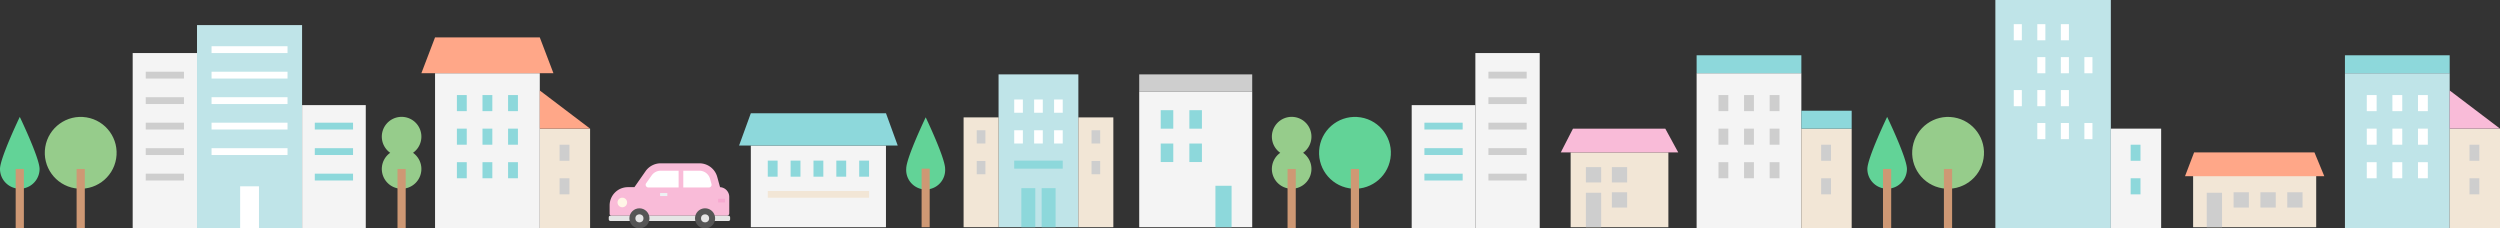 <svg xmlns="http://www.w3.org/2000/svg" viewBox="0 0 1607.29 146.84"><rect x="0" y="0" width="1607.29" height="146.84" fill="#333333" stroke="none"/><defs><style>.cls-1{fill:#bfe4e8;}.cls-2{fill:#f2e6d6;}.cls-3{fill:#fff;}.cls-4{fill:#8dd8db;}.cls-5{fill:#cecece;}.cls-6{fill:#f4f4f4;}.cls-7{fill:#62d397;}.cls-8{fill:#ce9874;}.cls-9{fill:#96cc8b;}.cls-10{fill:#ffa788;}.cls-11{fill:#f9bbd8;}.cls-12{fill:#e5e5e5;}.cls-13{fill:#fff5e6;}.cls-14{fill:#f7a9d0;}.cls-15{fill:#555;}.cls-16{fill:#edf2f4;}</style></defs><g id="レイヤー_2" data-name="レイヤー 2"><g id="レイヤー_1-2" data-name="レイヤー 1"><rect class="cls-1" x="641.99" y="47.82" width="51.31" height="98.25"/><rect class="cls-2" x="619.51" y="75.47" width="22.49" height="70.59"/><rect class="cls-2" x="693.3" y="75.47" width="22.49" height="70.59" transform="translate(1409.09 221.54) rotate(180)"/><rect class="cls-3" x="652.05" y="63.97" width="5.57" height="8.52"/><rect class="cls-3" x="664.86" y="63.97" width="5.57" height="8.52"/><rect class="cls-3" x="677.68" y="63.97" width="5.57" height="8.52"/><rect class="cls-3" x="652.05" y="83.74" width="5.57" height="8.52"/><rect class="cls-3" x="664.86" y="83.74" width="5.57" height="8.52"/><rect class="cls-3" x="677.68" y="83.74" width="5.57" height="8.52"/><rect class="cls-4" x="652.05" y="103.26" width="31.2" height="5.17"/><rect class="cls-5" x="627.96" y="83.74" width="5.57" height="8.52"/><rect class="cls-5" x="627.96" y="103.5" width="5.57" height="8.52"/><rect class="cls-5" x="701.76" y="83.74" width="5.57" height="8.52"/><rect class="cls-5" x="701.76" y="103.5" width="5.57" height="8.52"/><rect class="cls-4" x="656.64" y="120.96" width="8.97" height="25.11"/><rect class="cls-4" x="669.68" y="120.96" width="8.97" height="25.11"/><rect class="cls-6" x="732.42" y="58.76" width="72.65" height="87.31"/><rect class="cls-5" x="732.42" y="47.82" width="72.65" height="10.94"/><rect class="cls-4" x="746.25" y="70.84" width="8.07" height="11.89"/><rect class="cls-4" x="764.66" y="70.84" width="8.07" height="11.89"/><rect class="cls-4" x="746.25" y="92.28" width="8.07" height="11.89"/><rect class="cls-4" x="764.66" y="92.28" width="8.07" height="11.89"/><rect class="cls-4" x="781.42" y="119.43" width="10.38" height="26.65"/><rect class="cls-6" x="482.72" y="93.57" width="86.88" height="52.5"/><polygon class="cls-4" points="569.61 72.81 482.72 72.81 475.17 93.57 577.16 93.57 569.61 72.81"/><rect class="cls-2" x="493.61" y="122.79" width="65.11" height="4.33"/><path class="cls-7" d="M607.63,108.43a12.53,12.53,0,1,1-25,0c0-6.91,12.52-33,12.52-33S607.63,101.52,607.63,108.43Z"/><rect class="cls-8" x="592.51" y="108.43" width="5.19" height="37.64"/><path class="cls-9" d="M265.53,98.24a12.72,12.72,0,1,0-14.67,0,12.72,12.72,0,1,0,14.67,0Z"/><rect class="cls-8" x="255.56" y="108.62" width="5.27" height="38.22"/><path class="cls-9" d="M837.77,98.24a12.72,12.72,0,1,0-14.68,0,12.72,12.72,0,1,0,14.68,0Z"/><rect class="cls-8" x="827.79" y="108.62" width="5.27" height="38.22"/><circle class="cls-9" cx="51.88" cy="98.24" r="23.09" transform="translate(-53.4 133.72) rotate(-80.78)"/><rect class="cls-8" x="49.25" y="108.62" width="5.27" height="38.22"/><circle class="cls-7" cx="871.1" cy="98.24" r="23.09" transform="translate(634.59 942.36) rotate(-80.78)"/><rect class="cls-8" x="868.47" y="108.62" width="5.27" height="38.22"/><path class="cls-7" d="M25.44,108.62a12.72,12.72,0,0,1-25.44,0c0-7,12.72-33.47,12.72-33.47S25.44,101.6,25.44,108.62Z"/><rect class="cls-8" x="10.08" y="108.62" width="5.27" height="38.22"/><circle class="cls-9" cx="1252.4" cy="98.24" r="23.09" transform="translate(954.82 1318.74) rotate(-80.78)"/><rect class="cls-8" x="1249.77" y="108.62" width="5.27" height="38.22"/><path class="cls-7" d="M1226,108.62a12.72,12.72,0,1,1-25.44,0c0-7,12.72-33.47,12.72-33.47S1226,101.6,1226,108.62Z"/><rect class="cls-8" x="1210.61" y="108.62" width="5.27" height="38.22"/><rect class="cls-6" x="279.7" y="47.06" width="67.34" height="99.78"/><polygon class="cls-10" points="347.03 24.03 279.7 24.03 270.91 47.06 355.81 47.06 347.03 24.03"/><rect class="cls-4" x="293.75" y="61.12" width="6.33" height="10.34"/><rect class="cls-4" x="310.2" y="61.12" width="6.33" height="10.34"/><rect class="cls-4" x="326.65" y="61.12" width="6.33" height="10.34"/><rect class="cls-4" x="293.75" y="82.7" width="6.33" height="10.34"/><rect class="cls-4" x="310.2" y="82.7" width="6.33" height="10.34"/><rect class="cls-4" x="326.65" y="82.7" width="6.33" height="10.34"/><rect class="cls-4" x="493.61" y="103.26" width="6.33" height="10.34"/><rect class="cls-4" x="508.3" y="103.26" width="6.33" height="10.34"/><rect class="cls-4" x="537.69" y="103.26" width="6.33" height="10.34"/><rect class="cls-4" x="523" y="103.26" width="6.33" height="10.34"/><rect class="cls-4" x="552.39" y="103.26" width="6.33" height="10.34"/><rect class="cls-4" x="293.75" y="104.27" width="6.33" height="10.34"/><rect class="cls-4" x="310.2" y="104.27" width="6.33" height="10.34"/><rect class="cls-4" x="326.65" y="104.27" width="6.33" height="10.34"/><rect class="cls-2" x="347.03" y="82.7" width="32.35" height="64.14"/><polygon class="cls-10" points="347.03 58.17 347.03 82.7 379.38 82.7 347.03 58.17"/><rect class="cls-5" x="359.77" y="93.04" width="6.33" height="10.34"/><rect class="cls-5" x="359.77" y="114.61" width="6.33" height="10.34"/><rect class="cls-1" x="1507.6" y="47.06" width="67.34" height="99.78"/><rect class="cls-4" x="1507.6" y="35.54" width="67.34" height="11.52"/><rect class="cls-3" x="1521.65" y="61.12" width="6.33" height="10.34"/><rect class="cls-3" x="1538.11" y="61.12" width="6.33" height="10.34"/><rect class="cls-3" x="1554.56" y="61.12" width="6.33" height="10.34"/><rect class="cls-3" x="1521.65" y="82.7" width="6.33" height="10.34"/><rect class="cls-3" x="1538.11" y="82.7" width="6.33" height="10.34"/><rect class="cls-3" x="1554.56" y="82.7" width="6.33" height="10.34"/><rect class="cls-3" x="1521.65" y="104.27" width="6.33" height="10.34"/><rect class="cls-3" x="1538.11" y="104.27" width="6.33" height="10.34"/><rect class="cls-3" x="1554.56" y="104.27" width="6.33" height="10.34"/><rect class="cls-2" x="1574.94" y="82.7" width="32.35" height="64.14"/><polygon class="cls-11" points="1574.94 58.17 1574.94 82.7 1607.29 82.7 1574.94 58.17"/><rect class="cls-5" x="1587.67" y="93.04" width="6.33" height="10.34"/><rect class="cls-5" x="1587.67" y="114.61" width="6.33" height="10.34"/><rect class="cls-6" x="1090.78" y="47.06" width="67.34" height="99.78"/><rect class="cls-4" x="1090.78" y="35.54" width="67.34" height="11.52"/><rect class="cls-5" x="1104.84" y="61.12" width="6.33" height="10.34"/><rect class="cls-5" x="1121.29" y="61.12" width="6.33" height="10.34"/><rect class="cls-5" x="1137.74" y="61.12" width="6.33" height="10.34"/><rect class="cls-5" x="1104.84" y="82.7" width="6.33" height="10.34"/><rect class="cls-5" x="1121.29" y="82.7" width="6.33" height="10.34"/><rect class="cls-5" x="1137.74" y="82.7" width="6.33" height="10.34"/><rect class="cls-5" x="1104.84" y="104.27" width="6.33" height="10.34"/><rect class="cls-5" x="1121.29" y="104.27" width="6.33" height="10.34"/><rect class="cls-5" x="1137.74" y="104.27" width="6.33" height="10.34"/><rect class="cls-2" x="1158.12" y="82.7" width="32.35" height="64.14"/><rect class="cls-5" x="1170.85" y="93.04" width="6.33" height="10.34"/><rect class="cls-5" x="1170.85" y="114.61" width="6.33" height="10.34"/><rect class="cls-6" x="85.3" y="34.11" width="41.37" height="112.73"/><rect class="cls-1" x="126.66" y="16.13" width="67.55" height="130.72"/><rect class="cls-6" x="194.22" y="67.58" width="40.94" height="79.26"/><rect class="cls-5" x="93.69" y="46.11" width="24.59" height="4.39"/><rect class="cls-5" x="93.69" y="62.49" width="24.59" height="4.39"/><rect class="cls-5" x="93.69" y="78.88" width="24.59" height="4.39"/><rect class="cls-5" x="93.69" y="95.27" width="24.59" height="4.39"/><rect class="cls-5" x="93.69" y="111.65" width="24.59" height="4.39"/><rect class="cls-4" x="202.39" y="78.88" width="24.59" height="4.39"/><rect class="cls-4" x="202.39" y="95.27" width="24.59" height="4.39"/><rect class="cls-4" x="202.39" y="111.65" width="24.59" height="4.39"/><rect class="cls-3" x="136.01" y="29.72" width="48.85" height="4.39"/><rect class="cls-3" x="136.01" y="46.11" width="48.85" height="4.39"/><rect class="cls-3" x="136.01" y="62.49" width="48.85" height="4.39"/><rect class="cls-3" x="136.01" y="78.88" width="48.85" height="4.39"/><rect class="cls-3" x="136.01" y="95.27" width="48.85" height="4.39"/><rect class="cls-3" x="154.39" y="119.78" width="12.11" height="27.06"/><rect class="cls-6" x="948.54" y="34.11" width="41.37" height="112.73" transform="translate(1938.45 180.95) rotate(-180)"/><rect class="cls-6" x="907.6" y="67.58" width="40.94" height="79.26" transform="translate(1856.14 214.43) rotate(-180)"/><rect class="cls-5" x="956.93" y="46.11" width="24.59" height="4.39" transform="translate(1938.45 96.6) rotate(-180)"/><rect class="cls-5" x="956.93" y="62.49" width="24.59" height="4.39" transform="translate(1938.45 129.38) rotate(-180)"/><rect class="cls-5" x="956.93" y="78.88" width="24.59" height="4.39" transform="translate(1938.45 162.15) rotate(-180)"/><rect class="cls-5" x="956.93" y="95.27" width="24.59" height="4.39" transform="translate(1938.45 194.92) rotate(-180)"/><rect class="cls-5" x="956.93" y="111.65" width="24.59" height="4.39" transform="translate(1938.45 227.7) rotate(-180)"/><rect class="cls-4" x="915.77" y="78.88" width="24.59" height="4.39" transform="translate(1856.14 162.15) rotate(-180)"/><rect class="cls-4" x="915.77" y="95.27" width="24.59" height="4.39" transform="translate(1856.14 194.92) rotate(-180)"/><rect class="cls-4" x="915.77" y="111.65" width="24.59" height="4.39" transform="translate(1856.14 227.7) rotate(-180)"/><path class="cls-11" d="M462.79,120.33v0h.14l-1.8-6.58A11.89,11.89,0,0,0,449.65,105H424.77a11.87,11.87,0,0,0-9.75,5.09l-7.14,10.24h-4.2a11.74,11.74,0,0,0-11.74,11.75v5.42a1.21,1.21,0,0,0,1.22,1.21h74.18a1.52,1.52,0,0,0,1.51-1.51V126.6A6.28,6.28,0,0,0,462.79,120.33Z"/><rect class="cls-12" x="391.38" y="138.68" width="78.03" height="3.4" rx="0.98"/><path class="cls-13" d="M403.17,130.17a3.07,3.07,0,1,1-3.06-3.06A3.06,3.06,0,0,1,403.17,130.17Z"/><rect class="cls-14" x="461.71" y="127.79" width="4.42" height="2.38"/><circle class="cls-15" cx="411.1" cy="140.38" r="6.46" transform="translate(21.14 331.81) rotate(-45)"/><circle class="cls-12" cx="411.1" cy="140.38" r="2.6"/><path class="cls-15" d="M459.76,140.38a6.46,6.46,0,1,1-6.46-6.45A6.46,6.46,0,0,1,459.76,140.38Z"/><rect class="cls-16" x="424.38" y="124.11" width="4.65" height="1.93"/><circle class="cls-12" cx="453.3" cy="140.38" r="2.6"/><path class="cls-3" d="M456.51,115a7.11,7.11,0,0,0-6.86-5.24H424.77a7.11,7.11,0,0,0-5.83,3.05l-3.52,5a1.73,1.73,0,0,0,1.42,2.72h38.93a1.74,1.74,0,0,0,1.67-2.19Z"/><rect class="cls-11" x="436.3" y="107.47" width="3" height="16.03"/><rect class="cls-2" x="1009.79" y="98" width="62.84" height="48.08"/><rect class="cls-5" x="1019.59" y="107.45" width="9.83" height="9.83"/><rect class="cls-5" x="1036.29" y="107.45" width="9.83" height="9.83"/><rect class="cls-5" x="1036.29" y="123.61" width="9.83" height="9.83"/><rect class="cls-5" x="1019.59" y="123.93" width="9.83" height="22.15"/><polygon class="cls-11" points="1070.65 82.73 1011.28 82.73 1003.44 98 1078.97 98 1070.65 82.73"/><rect class="cls-2" x="1409.99" y="103.38" width="79.13" height="42.7"/><rect class="cls-5" x="1436.01" y="123.61" width="9.83" height="9.83"/><rect class="cls-5" x="1453.27" y="123.61" width="9.83" height="9.83"/><rect class="cls-5" x="1470.52" y="123.61" width="9.83" height="9.83"/><rect class="cls-5" x="1418.76" y="123.93" width="9.83" height="22.15"/><polygon class="cls-10" points="1488 97.98 1410.63 97.98 1404.79 113.26 1494.32 113.26 1488 97.98"/><rect class="cls-4" x="1158.12" y="71.18" width="32.35" height="11.52"/><rect class="cls-1" x="1282.85" width="74.24" height="146.84"/><rect class="cls-3" x="1294.68" y="15.53" width="5.19" height="10.38"/><rect class="cls-3" x="1309.81" y="15.53" width="5.19" height="10.38"/><rect class="cls-3" x="1324.95" y="15.53" width="5.19" height="10.38"/><rect class="cls-3" x="1309.81" y="36.72" width="5.19" height="10.38"/><rect class="cls-3" x="1324.95" y="36.72" width="5.19" height="10.38"/><rect class="cls-3" x="1340.08" y="36.72" width="5.19" height="10.38"/><rect class="cls-3" x="1294.68" y="57.9" width="5.19" height="10.38"/><rect class="cls-3" x="1309.81" y="57.9" width="5.19" height="10.38"/><rect class="cls-3" x="1324.95" y="57.9" width="5.19" height="10.38"/><rect class="cls-3" x="1309.81" y="79.09" width="5.19" height="10.38"/><rect class="cls-3" x="1324.95" y="79.09" width="5.19" height="10.38"/><rect class="cls-3" x="1340.08" y="79.09" width="5.19" height="10.38"/><rect class="cls-6" x="1357.09" y="82.7" width="32.35" height="64.14"/><rect class="cls-4" x="1369.83" y="93.04" width="6.33" height="10.34"/><rect class="cls-4" x="1369.83" y="114.61" width="6.33" height="10.34"/></g></g></svg>
